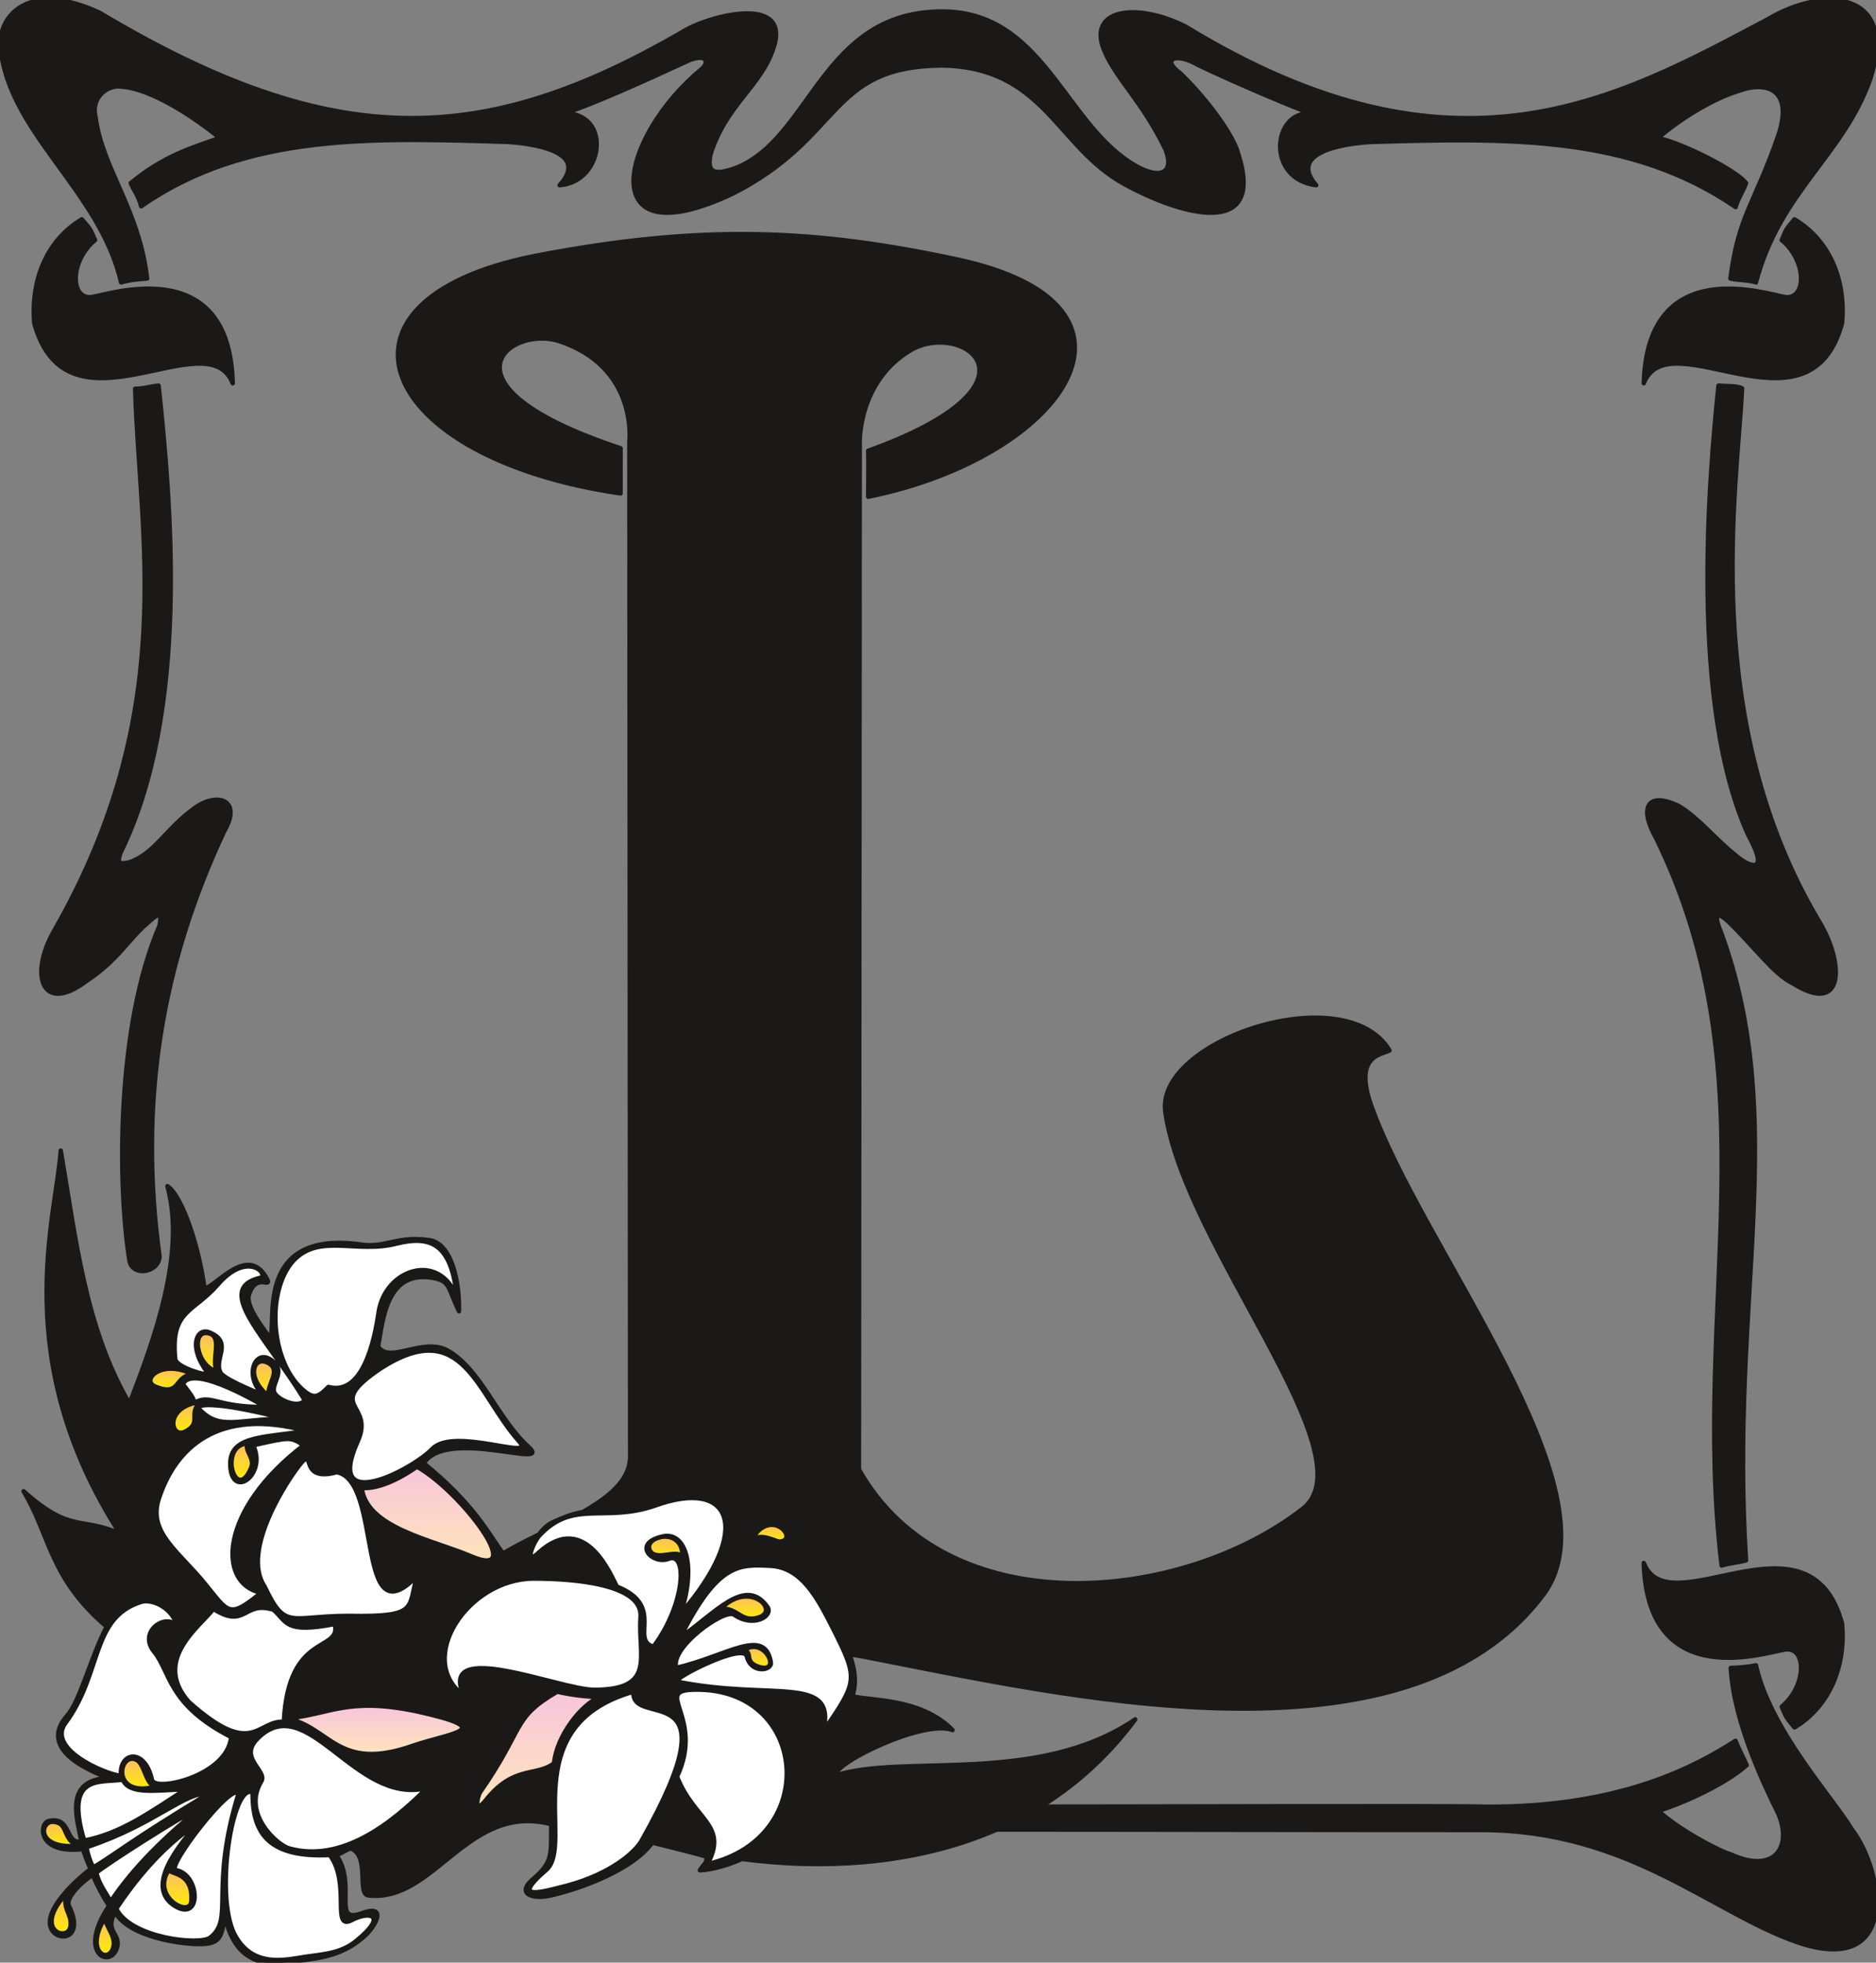 <svg xmlns="http://www.w3.org/2000/svg" xml:space="preserve" width="450.633" height="471.458" fill-rule="evenodd" stroke-linejoin="round" stroke-width="28.222" preserveAspectRatio="xMidYMid" version="1.2" viewBox="0 0 11923 12474"><rect x="0" y="0" width="11923" height="12474" fill="#808080" stroke="none"/><defs class="ClipPathGroup"><clipPath id="a" clipPathUnits="userSpaceOnUse"><path d="M0 0h11923v12474H0z"/></clipPath></defs><g class="SlideGroup"><g class="Slide" clip-path="url(#a)"><g class="Page"><g class="com.sun.star.drawing.ClosedBezierShape"><path fill="none" d="M1-3h11927v1800H1z" class="BoundingBox"/><defs><linearGradient id="b" x1="5964" x2="5964" y1="1795" y2="-1" gradientUnits="userSpaceOnUse"><stop offset="0" style="stop-color:#1b1918"/><stop offset="1" style="stop-color:#1b1918"/></linearGradient></defs><path d="m4459 439 8-8 7-8 6-8 3-8 2-4 1-4v-10l-1-4-2-3-2-3-2-2-3-3-3-2-4-1-4-2-5-1-12-1-13 1-16 3-18 5-21 7-422 191-204 85-89 35-77 26 27 1 26 4 23 6 21 8 19 10 17 12 16 13 13 15 12 16 9 17 8 18 6 19 4 20 3 20 1 21-1 21-8 42-14 40-20 39-13 18-14 17-15 16-18 14-18 13-20 12-22 9-23 8-24 5-26 3 31-39 10-18 8-17 5-16 2-16-1-14-2-14-5-12-7-12-9-12-10-10-13-10-13-9-31-16-35-14-38-12-78-17-76-11-63-6-628-13-306 8-299 24-291 48-142 34-139 43-137 51-134 61-131 71-128 82-7-23-8-22-8-19-10-19-18-33-8-15-7-16 75-58 73-49 71-41 70-34 69-30 69-27 139-48-58-45-71-52-80-54-87-54-92-48-92-39-45-15-45-11-43-7-42-3-19 4-18 5-16 6-15 8-14 10-12 11-12 12-9 13-8 13-7 15-5 15-3 16-2 16v16l2 17 3 16 10 61 14 60 38 117 99 235 52 123 48 132 40 143 15 77 12 80-42 4-40 4-20 3-20 3-21 5-22 6-31-107-39-103-47-99-53-95-118-182-126-176-122-173-107-176-45-91-36-94-27-96L3 302l-1-38 5-38 9-37 15-36 20-33 25-31 31-28 36-23 41-19 47-13 53-7h58l64 7 70 16 76 25 81 34 538 292 252 114 244 93 236 73 229 52 223 32 220 14 217-6 215-24 215-43 215-60 218-78 221-95 458-240 34-20 42-20 47-19 52-18 54-16 56-12 56-9 54-5 51 1 45 7 21 6 19 7 17 10 15 12 12 13 10 16 8 18 4 21 1 23-1 26-6 28-9 31-16 45-20 42-22 39-24 39-54 74-58 74-59 77-56 85-26 45-24 50-23 52-19 57-4 30-1 13v13l2 12 1 6 1 5 2 5 3 4 3 4 3 4 4 4 5 2 5 3 6 2 6 1 8 1h16l20-2 23-5 27-7 30-11 44-19 42-23 77-55 71-64 67-74 249-333 66-83 72-79 78-72 86-64 96-53 108-41 121-26 136-9 113 8 102 22 93 35 85 46 77 56 73 64 67 70 64 75 243 317 63 75 67 70 70 65 77 56 33 20 31 17 29 13 27 9 24 6 23 3h19l9-2 8-2 8-4 7-4 6-4 5-6 4-6 4-8 3-7 2-9 1-10v-10l-2-23-5-25-10-29-55-105-55-92-106-156-94-133-40-64-34-66-19-50-6-23-3-21-1-20 2-19 3-18 6-16 8-14 9-14 12-12 13-11 15-9 16-8 18-7 19-5 42-7 46-2 51 3 53 8 55 13 58 17 58 23 58 27 313 177 298 142 283 108 271 78 258 50 246 23 236 1 226-20 217-38 210-54 202-68 197-78 378-178 364-191 68-37 69-31 71-24 69-17 68-10 64-2 61 6 29 6 27 8 25 11 24 13 22 16 20 18 18 20 16 23 13 25 10 28 8 31 6 34 2 36-1 39-12 87-26 99-35 89-40 84-43 79-47 76-101 145-105 141-104 146-98 157-45 85-41 91-37 97-31 104-8-2-8-3-19-3-41-5-44-5-21-3-21-4 22-137 26-114 31-98 35-91 85-197 51-123 55-151 15-51 9-47 4-41-2-36-2-17-4-15-5-14-5-13-7-12-8-10-9-10-9-8-11-8-11-6-12-6-13-4-27-6-30-2-31 2-33 5-34 8-35 12-60 22-64 27-65 33-66 37-66 41-65 44-61 46-58 47 33 9 36 11 80 30 86 37 86 42 81 43 70 43 30 21 24 19 20 17 7 8 6 7-8 21-9 20-19 38-18 37-7 18-5 18-126-80-129-70-131-60-134-51-136-42-138-35-283-50-294-26-303-10-636 10-83 7-86 13-42 8-40 11-38 13-34 14-29 17-13 10-11 10-10 10-7 12-7 11-4 13-2 13v14l2 15 4 15 7 16 10 17 27 36-29-4-27-7-25-9-22-11-21-13-19-14-17-15-15-17-13-17-11-19-9-20-8-20-6-20-4-21-3-42 4-41 4-20 6-20 7-18 9-18 11-16 11-15 14-14 14-12 16-11 18-9 18-6 20-4 22-2h22l-179-71-195-82-342-155-25-14-25-11-23-9-21-6-19-3-17-1h-8l-7 1-6 1-6 2-5 3-4 2-3 4-2 4-1 4v5l1 6 2 5 3 7 4 6 11 15 17 16 22 17 69 70 64 72 59 73 52 70 45 67 36 61 26 54 9 23 6 21 25 95 6 41 3 37-1 34-5 30-7 27-11 24-13 20-17 18-19 14-21 12-23 9-26 6-27 4-29 2-63-3-67-10-71-18-73-23-147-59-140-70-77-47-70-53-64-57-60-59-225-245-59-57-63-54-68-49-75-42-83-36-92-28-103-18-115-8-128 6-110 16-96 25-83 32-73 41-66 46-61 53-58 57-256 263-81 70-93 70-108 70-125 68-154 65-131 38-57 11-51 5-45-1-40-5-36-11-30-15-25-19-20-22-16-27-11-30-7-33-2-35 1-38 6-41 23-86 37-91 50-95 63-95 74-94 85-90 93-85Z" style="fill:url(#b)"/><path fill="none" stroke="#1B1918" d="M4459 439c48-40 38-101-79-56-254 118-607 278-792 337 302 0 251 436-31 457 198-219-183-264-325-275-847-25-1662-61-2335 409-16-66-49-106-66-147 203-168 378-223 566-287-135-109-437-328-655-328-104 13-158 105-135 193 43 331 277 587 328 1028-59 5-104 7-165 25C633 1207 58 849 3 302-14 101 183-129 633 81c1498 895 2447 849 3701 124 160-104 699-247 582 100-79 244-305 364-401 679-13 81-13 147 160 84 482-188 546-995 1313-995 630 0 769 682 1194 959 180 117 287 79 226-81-145-300-303-437-384-616-129-282 203-323 513-165 1711 1045 2739 461 3699-48 356-213 829-182 651 379-173 490-574 716-727 1294-40-15-109-13-162-25 53-407 150-464 305-911 96-289-72-350-260-279-155 48-358 170-505 297 165 36 505 211 559 287-21 56-54 104-66 152-668-457-1435-439-2310-414-211 11-531 74-356 275-320-38-279-475-33-455-216-81-543-226-716-308-137-82-244-43-112 54 188 183 341 406 366 511 175 547-373 384-726 190-432-239-506-740-1154-753-731 5-624 458-1338 817-889 417-714-364-193-794Z"/></g><g class="com.sun.star.drawing.ClosedBezierShape"><path fill="none" d="M214 1393h1267v1045H214z" class="BoundingBox"/><defs><linearGradient id="c" x1="847" x2="847" y1="2436" y2="1394" gradientUnits="userSpaceOnUse"><stop offset="0" style="stop-color:#1b1918"/><stop offset="1" style="stop-color:#1b1918"/></linearGradient></defs><path d="m520 1394 34 39 10 13 8 12 7 12 7 14 18 42-27 25-24 28-21 29-17 30-13 31-10 30-7 30-3 30v27l4 25 3 12 4 11 4 10 6 9 6 9 7 7 8 6 9 6 10 4 10 2 11 2h12l185-38 70-9 74-6h78l79 8 77 18 38 13 37 17 35 20 34 24 32 27 30 33 28 36 25 42 22 46 19 52 28 120 12 144-17-35-21-28-25-23-28-17-32-11-34-8-38-3h-39l-87 9-92 17-198 41-101 16-99 9-96-4-46-8-44-13-42-17-41-23-37-29-35-36-33-42-28-51-26-58-22-67-3-52v-51l3-50 6-49 9-48 12-47 15-45 17-43 21-42 23-40 27-38 29-36 31-34 35-31 37-29 40-26Z" style="fill:url(#c)"/><path fill="none" stroke="#1B1918" d="M520 1394c59 68 51 58 84 132-157 129-160 370-28 363 110-13 883-290 903 547-160-409-1050 381-1261-381-24-278 81-529 302-661Z"/></g><g class="com.sun.star.drawing.ClosedBezierShape"><path fill="none" d="M262 2450h1205v5631H262z" class="BoundingBox"/><defs><linearGradient id="d" x1="864" x2="864" y1="8079" y2="2451" gradientUnits="userSpaceOnUse"><stop offset="0" style="stop-color:#1b1918"/><stop offset="1" style="stop-color:#1b1918"/></linearGradient></defs><path d="m1008 2451 58 652 17 377v397l-25 403-56 400-42 194-53 189-64 182-76 173-5 13-3 11-2 10-1 9v10l1 2 1 3 1 2 2 2 1 2 2 1 2 1 3 1 2 1h6l7 1 7-1 9-1 18-3 30-11 28-14 26-16 25-18 25-19 23-21 46-46 97-100 56-52 64-50 27-18 28-14 26-10 26-7 24-3h11l11 1 11 1 10 3 9 3 8 4 8 5 7 6 6 7 5 8 4 8 3 10 2 10 1 11v13l-1 12-7 29-13 32-18 35-137 318-114 322-89 327-65 333-41 339-14 347 11 355 37 364-1 10-2 9-3 8-3 8-4 8-5 7-5 7-6 6-7 5-7 5-15 8-16 7-16 3-17 2-16-2-8-1-8-2-7-3-7-4-7-4-6-5-6-5-5-7-5-7-4-7-3-9-2-9-26-207-16-246-4-273 10-289 26-296 45-292 67-277 41-129 48-122 3-18 2-15v-21l-1-3-1-3-2-3-1-1-1-1-1-1h-8l-3 1-3 1-7 4-8 5-9 7-44 38-39 36-38 41-80 90-44 47-51 49-57 48-66 47-52 36-48 26-21 9-21 7-19 4-18 2h-16l-16-2-14-4-12-6-12-8-10-10-8-11-8-13-6-14-5-15-3-17-2-19v-39l5-43 10-47 17-49 21-50 27-52 138-259 116-252 94-246 74-240 58-234 42-228 46-439 7-417-17-396-43-734 21-1 19-1 17-3 18-3 35-7 18-3 21-2Z" style="fill:url(#d)"/><path fill="none" stroke="#1B1918" d="M1008 2451c79 746 200 2067-241 2967-28 74-2 74 51 64 165-54 236-216 420-347 145-104 302-51 188 146-397 843-547 1722-412 2705-6 104-171 130-191 28-79-493-81-1504 191-2131 20-104-18-69-84-10-107 91-186 234-375 358-293 224-370-38-211-315 802-1398 540-2516 515-3445 58 0 91-15 149-20Z"/></g><g class="com.sun.star.drawing.ClosedBezierShape"><path fill="none" d="M10468 2450h1201v7502h-1201z" class="BoundingBox"/><defs><linearGradient id="e" x1="11068" x2="11068" y1="9949" y2="2450" gradientUnits="userSpaceOnUse"><stop offset="0" style="stop-color:#1b1918"/><stop offset="1" style="stop-color:#1b1918"/></linearGradient></defs><path d="m11097 9917-45 10-38 7-36 6-18 5-18 5-44-606 1-592 41-1156-6-568-20-283-36-283-54-283-75-284-98-284-126-285-18-34-15-32-11-30-7-28-4-25-1-23 2-10 2-10 3-8 4-8 4-7 6-7 7-5 8-4 8-4 10-2 10-2h12l25 2 30 7 33 11 37 16 48 32 46 36 43 39 44 41 88 85 47 42 50 42 12 11 15 11 15 10 16 9 16 8 16 6 7 2 7 1h6l6-1 6-1 4-3 4-3 3-5 2-6 1-8v-8l-1-10-5-25-12-32-17-39-24-46-65-161-54-174-44-184-35-192-44-400-18-406 3-395 17-368 49-580 85 4 18 1 16 3 8 2 8 2 8 2 7 3-44 615-16 397 7 440 44 470 41 243 55 246 72 247 90 246 110 245 132 242 28 50 24 51 19 50 16 50 11 48 5 45 1 42-2 19-3 17-5 17-6 15-7 13-9 11-11 10-12 8-14 5-16 4-17 1-19-1-21-4-23-6-51-22-58-33-22-12-23-15-23-17-24-20-49-45-50-52-105-115-55-58-56-56-20-18-10-8-9-6-8-4-4-2-4-1-3-1h-6l-3 1-2 1-2 2-1 2-1 4-1 3v16l3 14 5 17 17 44 73 225 56 224 40 224 27 225 20 457-11 471-53 1014-11 556 19 598Z" style="fill:url(#e)"/><path fill="none" stroke="#1B1918" d="M11097 9917c-66 17-104 17-155 33-196-1636 331-3099-417-4624-106-186-63-302 145-203 133 81 227 208 366 317 61 56 224 140 77-129-377-823-252-2269-191-2860 64 5 112 0 150 17-31 628-274 2114 491 3391 158 262 163 601-170 390-118-55-255-245-407-390-54-53-107-73-49 64 441 1202 54 2337 160 3994Z"/></g><g class="com.sun.star.drawing.ClosedBezierShape"><path fill="none" d="M6103 10583h5824v1808H6103z" class="BoundingBox"/><defs><linearGradient id="f" x1="9014" x2="9014" y1="12388" y2="10583" gradientUnits="userSpaceOnUse"><stop offset="0" style="stop-color:#1b1918"/><stop offset="1" style="stop-color:#1b1918"/></linearGradient></defs><path d="m11160 10584 20 77 27 77 32 77 37 77 85 150 93 143 183 254 76 103 56 84 38 56 34 64 30 69 24 72 18 74 10 74 2 71-7 68-8 31-10 30-13 28-15 26-19 23-22 21-25 18-29 15-31 11-36 8-39 4-43-1-98-13-114-33-102-40-102-46-208-106-442-234-245-109-130-48-137-42-144-35-151-27-160-17-168-7-3321-3-2-72 1-18 2-18 2-9 2-9 3-10 4-9h3324l311-10 275-32 242-49 209-61 179-68 150-71 123-68 99-60 19 44 19 42 19 38 14 31-31 26-34 25-75 49-80 45-81 41-79 36-72 30-62 23-47 15 48 41 58 43 64 43 67 41 66 37 62 32 53 24 23 9 19 7 51 21 47 13 43 8 38 1 18-2 17-2 15-5 15-5 13-7 12-7 12-9 10-10 9-11 8-11 7-13 5-14 5-14 4-15 3-31-1-35-5-35-10-38-14-38-76-158-47-107-48-120-46-130-40-137-29-138-10-68-6-68 45-2 41-3 38-5 36-7Z" style="fill:url(#f)"/><path fill="none" stroke="#1B1918" d="M11160 10584c89 408 493 848 609 1042 211 277 303 945-353 716-546-193-1067-706-1989-711-1286 0-2064-3-3321-3 0-50-9-94 12-145 1207 0 3070-8 3324 0 879 6 1357-272 1588-419 23 58 56 119 71 155-157 139-459 261-561 290 112 107 368 249 460 277 284 129 391-53 302-259-74-151-282-568-302-926 63-2 114-7 160-17Z"/></g><g class="com.sun.star.drawing.ClosedBezierShape"><path fill="none" d="M10446 1393h1267v1045h-1267z" class="BoundingBox"/><defs><linearGradient id="g" x1="11079" x2="11079" y1="2436" y2="1394" gradientUnits="userSpaceOnUse"><stop offset="0" style="stop-color:#1b1918"/><stop offset="1" style="stop-color:#1b1918"/></linearGradient></defs><path d="m11405 1394-32 39-10 13-8 12-7 12-7 14-17 42 28 25 24 28 20 29 17 30 14 31 10 30 6 30 3 30v27l-3 25-4 12-3 11-5 10-6 9-6 9-7 7-8 6-9 6-9 4-11 2-11 2h-12l-184-38-69-9-75-6h-77l-79 8-78 18-38 13-36 17-36 20-34 24-32 27-30 33-28 36-26 42-22 46-19 52-29 120-13 144 17-35 21-28 25-23 29-17 31-11 35-8 37-3h40l86 9 93 17 198 41 101 16 99 9 96-4 46-8 44-13 42-17 40-23 38-29 35-36 32-42 28-51 26-58 21-67 3-52 1-51-3-50-6-49-9-48-12-47-15-45-17-43-21-42-23-40-27-38-29-36-32-34-35-31-37-29-40-26Z" style="fill:url(#g)"/><path fill="none" stroke="#1B1918" d="M11405 1394c-56 68-51 58-81 132 157 129 160 370 28 363-109-13-880-290-905 547 160-409 1052 381 1260-381 26-278-81-529-302-661Z"/></g><g class="com.sun.star.drawing.ClosedBezierShape"><path fill="none" d="M10446 9933h1267v1048h-1267z" class="BoundingBox"/><defs><linearGradient id="h" x1="11079" x2="11079" y1="10978" y2="9933" gradientUnits="userSpaceOnUse"><stop offset="0" style="stop-color:#1b1918"/><stop offset="1" style="stop-color:#1b1918"/></linearGradient></defs><path d="m11405 10979-32-39-10-14-8-12-7-12-7-14-17-41 28-26 24-27 20-30 17-30 14-31 10-31 6-30 3-29v-28l-3-25-4-12-3-11-5-10-6-10-6-8-7-7-8-6-9-6-9-3-11-3-11-1h-12l-28 5-41 9-115 23-69 9-75 6h-77l-79-8-78-18-38-13-36-17-36-20-34-23-32-28-30-32-28-37-26-42-22-46-19-52-29-120-13-145 17 35 21 28 25 23 29 17 31 12 35 7 37 3h40l86-8 93-17 198-41 101-16 99-8 96 4 46 8 44 13 42 17 40 23 38 29 35 36 32 43 28 50 26 59 21 67 3 51 1 50-3 50-6 48-9 48-12 47-15 45-17 44-21 42-23 41-27 38-29 36-32 34-35 32-37 29-40 26Z" style="fill:url(#h)"/><path fill="none" stroke="#1B1918" d="M11405 10979c-56-68-51-61-81-132 157-130 160-374 28-364-109 10-880 291-905-549 160 409 1052-379 1260 384 26 272-81 529-302 661Z"/></g><g class="com.sun.star.drawing.ClosedBezierShape"><path fill="none" d="M2528 1487h7395v9374H2528z" class="BoundingBox"/><defs><linearGradient id="i" x1="6225" x2="6225" y1="10857" y2="1488" gradientUnits="userSpaceOnUse"><stop offset="0" style="stop-color:#1b1918"/><stop offset="1" style="stop-color:#1b1918"/></linearGradient></defs><path d="m3944 3136-278-51-249-67-221-81-191-92-161-102-128-109-52-57-44-57-36-58-26-59-18-59-10-58v-59l9-57 17-57 28-56 36-54 46-52 56-50 66-48 160-88 202-76 243-61 387-67 360-44 340-24 325-4 316 14 314 33 317 48 327 64 233 62 187 77 77 42 67 45 55 48 46 50 36 52 26 53 17 55 8 56-1 57-10 58-18 58-25 58-33 58-41 57-102 113-128 109-153 101-173 93-194 83-210 69-225 55 1-143v-130l-1-19 201-79 163-78 128-76 95-73 36-35 29-34 23-33 16-32 11-30 5-28-1-28-5-25-9-24-14-21-17-20-20-17-24-16-26-13-28-10-30-8-31-6-33-2h-33l-34 3-34 7-33 9-33 13-31 16-59 39-51 43-44 46-38 47-32 49-26 48-21 49-17 46-13 45-10 41-10 69-4 47v17l-5 6529 116 174 136 147 152 123 167 99 179 76 188 55 196 34 201 14 203-5 202-22 201-39 195-54 189-69 178-82 166-95 152-107 36-34 26-40 18-45 11-50 3-55-5-59-27-131-49-146-68-158-174-345-395-747-85-186-73-181-56-174-35-166-3-43 4-42 11-41 17-41 23-40 28-39 34-38 38-36 89-69 103-60 114-53 121-43 125-32 126-20 124-7 118 8 56 10 54 14 50 18 47 22 43 27 39 31 34 37 29 41-11 5-13 5-30 11-17 7-16 10-16 11-15 15-7 8-6 9-6 10-5 12-4 12-3 14-4 30v36l6 42 10 48 17 55 69 177 88 190 216 409 479 876 199 429 75 205 53 195 28 183 3 87-4 82-13 79-22 74-32 69-41 64-86 104-93 95-100 85-106 77-231 128-252 97-270 69-285 44-295 22-304 2-618-42-609-85-1086-205-176-21-217-12-245-3-259 5-508 32-222 25-182 30-46 7-51 4-55 2-58-1-59-5-61-8-60-13-59-16-56-21-53-26-49-31-42-37-19-20-17-22-16-23-13-25-10-26-9-28-6-30-3-31v-41l7-39 13-37 18-36 24-34 28-32 68-62 82-57 93-54 202-103 202-103 94-53 83-57 70-60 29-32 25-34 19-34 15-37 8-38 2-40-5-6440 1-21v-56l-3-39-6-44-11-48-15-52-22-53-28-54-37-54-45-52-55-49-65-46-77-41-89-34-30-8-31-4-31-3h-31l-61 8-29 8-27 9-26 12-24 14-22 15-19 18-15 19-13 21-8 23-5 24v26l5 27 10 28 15 30 22 30 27 32 75 66 103 69 135 71 170 74 206 74v287Z" style="fill:url(#i)"/><path fill="none" stroke="#1B1918" d="M3944 3136c-1553-226-1960-1226-551-1508 1073-208 1797-170 2686 20 1372 292 676 1260-561 1509 0-18 2-267 0-292 1181-425 599-831 271-640-335 198-325 586-325 586l-5 6529c564 996 2055 846 2821 249 429-335-748-1661-873-2517-73-457 1142-864 1424-396-49 28-226 28-120 340 313 904 1593 2461 1098 3119-872 1163-3075 635-4335 391-403-71-1387-30-1809 56-229 43-721-7-742-350-30-447 1095-546 1082-983l-5-6440s59-478-452-643c-315-96-808 285 396 683v287Z"/></g><g class="com.sun.star.drawing.ClosedBezierShape"><path fill="none" d="M149 7312h7068v5167H149z" class="BoundingBox"/><defs><linearGradient id="j" x1="3682" x2="3682" y1="12477" y2="7313" gradientUnits="userSpaceOnUse"><stop offset="0" style="stop-color:#1b1918"/><stop offset="1" style="stop-color:#1b1918"/></linearGradient></defs><path d="m386 7313 69 420 80 414 51 202 63 197 78 191 96 184 122-333 56-177 47-179 34-180 11-89 5-88 1-87-5-85-12-83-18-81 8 6 8 7 17 19 17 23 17 28 35 69 33 82 31 94 28 103 24 108 18 111 7-2 8-3 18-9 43-31 50-38 27-19 29-17 28-15 29-10 15-3 14-2h14l14 1 14 3 14 6 13 7 14 10 12 13 13 15 12 17 11 21 2 5 1 4 1 3v3l-1 1v1h-1l-1 1h-1l-2 1h-3l-3-1-7-1-9-1h-10l-11 1-5 1-6 1-6 2-5 3-6 3-6 5-5 5-6 6-5 7-6 8-9 20-9 26-1 7v6l1 15 3 15 5 16 7 17 7 17 19 35 22 36 24 35 47 65 2-3 3-3 3-10 2-13 2-15 3-83 8-108 9-57 15-58 22-57 15-27 17-25 20-25 22-23 26-21 29-18 33-17 36-14 40-11 44-8 102-5 120 9 29 4 28 1h26l24-2 47-8 47-9 48-10 53-7 29-2h32l34 1 37 4 14 2 13 3 13 5 12 6 12 7 11 9 20 20 19 23 16 28 14 30 13 32 10 35 9 36 13 74 6 74 1 69-39-91-14-33-13-27-6-11-7-10-8-8-10-8-10-6-12-6-15-5-16-4-56-8-25-1-24 1-22 4-21 5-19 7-18 8-17 10-16 12-14 13-13 14-24 31-19 35-17 37-13 39-20 80-26 145 7 10 8 9 8 7 10 5 10 4 10 3 12 2 12 1 26-1 28-4 60-13 64-13 34-5 33-3h33l33 5 16 4 15 5 16 7 15 8 38 25 35 30 34 32 32 36 61 77 58 84 116 171 63 81 33 37 36 35 13 13 8 10 2 4 1 4 1 3-1 3-2 3-3 2-3 1-5 2-11 1h-15l-38-3-48-6-116-16-131-12-66-1-63 4-59 10-27 8-26 10-23 12-21 15-18 17-15 20 105 90 88 84 73 78 61 71 90 124 67 99 30 41 31 34 16 15 18 14 18 12 21 10 22 9 24 8 56 10 69 5 82-1 14 1 16 2 40 7 93 22 86 23 48 14-5-18-7-17-9-18-12-17-13-17-14-16-30-31-31-26-28-22-22-17-14-9-27-16-26-13-23-9-22-5-21-3-19 1-18 3-18 5-17 8-16 9-17 12-16 13-70 61 1-17 2-17 3-18 4-18 6-19 6-18 8-19 9-17 10-18 11-17 12-16 13-14 14-14 14-12 16-11 16-9 100-41 40-13 35-8 31-5 28-3 53 1 55 3 31-1 34-2 40-4 46-9 114-30 116-32 99-19 81-6h35l32 4 28 6 24 8 22 10 19 11 16 14 13 15 11 16 9 18 6 18 5 19 5 40-1 41-5 41-15 74-15 57 24-18 23-20 48-45 48-46 24-22 25-20 24-16 25-14 12-5 12-4 13-2 12-1h12l13 2 12 3 13 6 12 7 12 9 13 11 12 13 13 16 4 8 3 7 2 6 2 6v5l-1 5-2 5-2 3-3 4-4 3-5 3-5 2-12 3-13 2-14 1-16-1-15-1-15-3-14-4-14-4-11-5-9-4-10-3-10-2-10-1-10 1-11 2-10 2-11 4-21 10-21 13-22 16-20 18-40 40-36 42-31 40-23 35 80-34 74-23 67-14 62-4 56 5 51 11 47 18 42 24 37 29 34 32 31 35 27 37 47 77 39 74 53 86 32 57 32 63 14 34 12 35 10 36 7 37 3 38v38l-4 40-10 39 24 5 28 4 67 8 79 10 87 15 92 23 46 15 45 19 45 23 43 26 41 31 39 36-18-6-19-3-22-2h-24l-51 4-57 10-61 16-62 19-127 48-117 56-98 56-38 27-28 25-10 11-8 10-4 10-1 4v4l85-23 94-15 212-18 490-17 262-22 132-20 132-28 130-36 127-47 123-59 119-72-120 149-128 133-136 119-143 106-149 91-154 79-159 67-162 55-166 44-168 34-169 23-171 14-340 2-335-29-31 13-33 13-34 12-35 10-35 9-34 8-34 5-31 2 9-13 8-11 8-9 7-9 3-4 2-5 2-5 2-5 1-5v-13l-1-8-62-18-89-23-192-48-25 31-29 30-33 28-36 28-81 51-88 46-93 40-94 35-91 28-85 21-21 4-20 2-19 1-19-1-16-2-15-3-13-5-6-3-5-3-4-4-4-4-3-4-2-5-2-5v-10l1-6 2-6 3-7 4-7 5-7 14-15 18-17 41-37 16-18 13-17 11-16 10-17 7-17 6-18 4-19 3-21 3-46v-122l-96-17-45-3-44 1-83 13-78 24-74 35-69 41-132 97-127 102-63 47-65 42-66 34-69 25-36 8-36 5-38 1-39-2-7-1-6-3-5-4-4-5-4-6-3-7-3-8-1-9-3-20-2-22-1-49-5-52-4-24-7-24-4-11-5-10-6-10-7-9-8-8-9-7-10-6-11-5-11 5-12 5-24 13-24 13-11 4-4 2-5 1 22 36 16 37 10 37 7 37 3 36 1 35v91l2 24 2 11 2 9 4 8 4 7 6 6 7 4 8 3 10 1h11l13-2 32-9 27-9 22-5 10-1 8-1 8 1 6 1 5 2 5 3 4 3 2 4 2 4 2 5v11l-1 6-1 7-5 13-7 15-8 15-10 15-11 15-12 14-13 14-31 28-31 24-31 21-32 18-32 15-32 13-33 11-32 10-66 13-67 10-135 17-33 3-32 1-32-1-30-4-30-7-28-10-27-13-26-16-24-19-23-23-21-26-19-30-17-34-15-39-13-42-11-47-6 53-3 23-4 20-5 18-6 15-7 13-8 12-5 5-4 4-6 5-5 3-12 7-14 4-16 4-18 2-41 2-54-2-69-7-77-14-80-19-40-13-39-14-38-17-35-19-32-21-28-23-25-26-10-14-9-14-11 23-7 20-4 18-1 16 1 15 3 13 5 12 6 12 12 22 5 11 5 12 2 13 1 7v7l-1 7-1 8-5 18-5 11-5 9-6 9-7 7-8 6-8 4-8 3-8 2-8 1h-9l-8-2-8-3-8-4-8-6-7-6-6-8-6-9-4-11-4-12-3-13-2-14v-15l4-35 9-39 17-45 25-49 33-55-27-45-26-45-25-50-26-56-7 4-10 6-24 18-28 25-29 28-13 15-13 16-11 15-9 16-6 15-2 7-1 7-1 7v7l2 6 2 6 18 42 10 37 3 16 1 15-1 14-2 12-3 11-4 10-5 8-6 8-7 6-7 5-8 4-9 2-9 2h-18l-9-2-9-3-8-3-9-5-7-5-8-7-6-7-6-9-5-9-4-10-2-11-2-12v-12l3-21 5-21 9-22 11-22 13-23 16-23 35-45 41-44 42-42 43-37 41-33-19-44-15-39-10-29-3-9-1-6-53 4-45-1-39-6-32-9-14-5-12-7-12-7-9-7-9-8-7-9-7-8-5-9-4-9-3-9-2-9-1-9v-17l1-8 2-8 2-7 4-7 3-6 4-5 5-4 4-4 6-3 5-1 26-4h11l10 1 10 2 8 3 8 3 7 4 6 5 6 6 11 12 8 14 8 15 15 29 7 13 5 6 4 5 6 5 5 4 6 4 7 2 7 2 8 1 9-1 10-1-24-115-8-61-2-30 1-30 3-28 7-26 5-13 6-12 6-11 8-11 10-11 10-9 12-9 13-8 14-7 16-6 37-10 12-2 9-2 4-2 2-1 2-1 1-1h1v-4l-1-1-2-2-2-1-6-4-91-42-39-21-43-28-22-16-20-18-19-19-17-21-14-22-10-23-3-13-3-12-1-13v-14l1-14 3-14 4-14 6-15 17-30 25-32 15-19 15-23 15-27 15-31 30-69 30-77 62-165 34-80 36-75-64-58-56-56-49-56-43-55-37-55-33-54-54-106-89-210-46-105-57-106 102 84 44 31 41 25 38 20 35 15 33 11 33 9 128 24 73 18 41 14 44 18-122-205-99-200-80-195-62-188-45-182-31-175-18-168-8-160 8-297 28-261 32-222 21-181Z" style="fill:url(#j)"/><path fill="none" stroke="#1B1918" d="M386 7313c96 561 155 1127 437 1608 162-420 358-958 241-1382 86 55 195 353 236 650 71-8 280-292 399-56 25 56-76-48-119 104-11 69 76 185 134 264 56-51-122-686 573-592 162 26 228-55 434-28 152 13 201 277 196 453-69-145-56-188-150-209-315-68-333 272-364 432 69 118 290-66 450 31 208 125 310 430 506 608 162 147-519-125-666 104 612 498 389 724 871 703 64 0 272 61 297 69-17-94-162-193-185-208-152-97-208-23-310 66 0-87 56-211 145-254 307-143 256-3 607-112 671-211 513 218 485 335 125-86 257-315 389-162 81 94-66 89-122 61-99-54-244 132-295 213 445-213 600 79 694 267 48 89 214 292 149 503 113 30 436 10 636 215-175-71-752 205-745 289 428-141 1286 66 1906-357-617 834-1620 1002-2500 887-79 36-186 69-267 72 23-39 48-44 41-87-59-18-229-61-343-89-122 168-439 290-655 338-112 23-211-15-102-107 124-106 114-152 114-348-531-139-739 498-1160 453-79-6 12-252-115-300-28 10-68 38-91 43 134 188-31 439 160 371 157-59 101 63 33 132-163 157-341 155-522 180-178 23-330-45-381-307-13 157-38 190-160 190s-447-45-536-203c-71 130 46 135 10 234-45 122-251 30-48-274-38-61-69-115-104-196-31 15-180 135-150 198 117 241-129 234-122 97 5-107 155-254 259-333-28-61-46-117-48-127-300 35-277-168-218-178 149-33 99 152 208 130-28-140-99-356 114-397 74-12 3-22-71-63-94-48-287-166-135-339 82-89 153-378 252-566-363-310-358-577-528-861 299 269 365 160 612 269C51 8639 358 7737 386 7313Z"/></g><g class="com.sun.star.drawing.ClosedBezierShape"><path fill="none" d="M1749 7885h1157v989H1749z" class="BoundingBox"/><defs><linearGradient id="k" x1="2327" x2="2327" y1="8872" y2="7886" gradientUnits="userSpaceOnUse"><stop offset="0" style="stop-color:#fff"/><stop offset="1" style="stop-color:#fff"/></linearGradient></defs><path d="m2520 7904 38-9 37-6 36-3h33l32 4 29 7 28 12 13 7 12 9 12 10 12 11 21 25 20 31 16 37 15 42 12 49 10 56 8 62-23-51-13-22-15-19-15-18-16-15-18-13-17-12-19-9-19-7-19-5-20-3-20-2-20 1-20 2-20 4-39 13-38 19-35 26-32 31-28 36-24 41-17 47-11 50-12 74-18 83-25 86-15 42-17 40-20 38-22 33-25 29-13 13-14 11-14 10-16 8-16 6-17 4-17 2h-19l-19-2-20-4-21 20-18 16-9 7-8 5-8 4-8 3-8 2h-17l-8-2-9-4-10-4-10-6-10-8-40-36-36-41-30-47-26-52-22-55-17-58-12-60-7-60-3-62 2-60 7-60 12-57 16-54 21-50 27-45 31-40 32-29 33-23 35-17 36-12 38-8 38-4 81-1 174 7 46-1 46-3 47-6 48-10Z" style="fill:url(#k)"/><path fill="none" stroke="#1B1918" d="M2520 7904c211-52 351-7 384 344-107-296-457-186-498 94-26 178-100 532-319 473-58 59-86 77-144 33-225-172-256-641-77-837 166-174 399-41 654-107Z"/></g><g class="com.sun.star.drawing.ClosedBezierShape"><path fill="none" d="M1109 8048h829v876h-829z" class="BoundingBox"/><defs><linearGradient id="l" x1="1523" x2="1523" y1="8921" y2="8048" gradientUnits="userSpaceOnUse"><stop offset="0" style="stop-color:#fff"/><stop offset="1" style="stop-color:#fff"/></linearGradient></defs><path d="m1383 8166 34-36 32-28 31-22 30-15 27-10 26-5 12-1h11l11 1 10 2 9 2 9 3 8 4 7 4 6 5 6 4 5 5 4 6 3 5 2 5 2 5v5l-1 4-1 4-3 4-4 3-27 7-23 9-20 9-17 11-13 13-10 13-7 15-5 16-1 17 1 19 3 19 6 21 17 44 26 49 347 516-3 5-4 5-5 4-5 3-6 3-6 2-7 1-7 1h-15l-16-2-16-3-17-5-16-7-16-7-14-9-13-9-11-10-9-10-4-5-2-5-2-5-2-5v-11l2-11 3-12 3-12 17-47 2-12 2-12v-18l-1-6-2-6-2-6-3-6-4-6-4-6-5-5-13-12-11-9-11-6-10-5-11-4-10-2h-9l-9 1-8 3-8 3-7 5-7 6-6 7-5 8-5 9-4 10-3 10-2 11-2 11v24l4 26 7 25 12 26 17 25 21 23 26 21-9-5-13-7-33-15-84-37-44-21-42-21-36-22-15-11-12-10-4-8-4-9-3-8-2-9-1-8v-9l1-18 14-71 2-18 1-17-1-8-2-8-2-8-3-8-5-8-5-7-7-8-8-7-9-7-11-6-27-13-7-3-7-1-8-1h-7l-6 1-7 2-6 3-5 3-6 4-5 5-4 6-4 6-4 7-2 8-3 9-1 9-2 20 2 22 4 24 8 26 12 28 15 29 19 31 24 32-37-6-37-9-36-12-33-13-28-15-12-7-11-8-8-8-7-7-2-4-2-3-2-4-1-3-4-55v-48l4-42 7-36 10-32 14-27 16-25 18-22 204-186Z" style="fill:url(#l)"/><path fill="none" stroke="#1B1918" d="M1383 8166c182-213 321-76 276-46-309 69 28 369 277 778-33 61-188-5-196-58-5-59 71-127-5-188-122-102-196 122-41 228-43-27-232-94-288-149-58-87 84-199-76-263-81-33-140 97 0 270-99-12-211-63-216-99-32-313 114-295 269-473Z"/></g><g class="com.sun.star.drawing.ClosedBezierShape"><path fill="none" d="M1256 8471h127v249h-127z" class="BoundingBox"/><defs><linearGradient id="m" x1="1319" x2="1319" y1="8718" y2="8472" gradientUnits="userSpaceOnUse"><stop offset="0" style="stop-color:#ffec00"/><stop offset="1" style="stop-color:#fabc6d"/></linearGradient></defs><path d="m1332 8476 8 3 6 3 6 4 5 5 4 5 4 6 2 6 3 7 3 15 1 16-1 18-1 18-3 37-2 37v17l3 17 2 7 2 8 3 7 4 6-13-4-12-5-11-6-11-7-19-17-17-19-14-22-11-22-8-24-6-23-2-22 1-21 2-9 2-9 3-8 4-7 5-7 6-5 6-4 8-3 8-2h9l10 1 11 3Z" style="fill:url(#m)"/><path fill="none" stroke="#1B1918" d="M1332 8476c86 25 5 176 49 242-138-36-170-280-49-242Z"/></g><g class="com.sun.star.drawing.ClosedBezierShape"><path fill="none" d="M2224 8583h1094v840H2224z" class="BoundingBox"/><defs><linearGradient id="n" x1="2770" x2="2770" y1="9420" y2="8583" gradientUnits="userSpaceOnUse"><stop offset="0" style="stop-color:#fff"/><stop offset="1" style="stop-color:#fff"/></linearGradient></defs><path d="m2420 8697 93-54 84-36 39-11 36-8 35-3 33-1 32 3 30 7 28 9 27 12 26 15 25 18 46 41 44 48 42 55 81 122 85 127 45 62 49 59 9 11 5 9 1 4 1 3v3l-1 3-2 2-3 2-3 1-4 2-9 1h-12l-31-2-39-6-93-15-105-15-53-5-52-1-48 3-44 9-20 6-18 9-17 10-14 12-27 26-37 28-43 30-48 30-52 28-53 25-52 22-51 15-47 8-21 1-20-1-18-4-15-6-14-9-10-13-8-15-5-19-2-22 2-26 5-30 10-33 31-81 16-44 5-19 3-18 1-17-1-16-2-15-3-14-9-25-11-23-22-41-4-11-3-10-2-10v-11l1-11 3-12 5-12 7-13 10-14 12-15 33-33 47-37 61-44Z" style="fill:url(#n)"/><path fill="none" stroke="#1B1918" d="M2420 8697c524-338 608 161 880 465 114 128-412-96-552 46-120 128-690 431-475-46 114-249-223-216 147-465Z"/></g><g class="com.sun.star.drawing.ClosedBezierShape"><path fill="none" d="M1613 8651h130v224h-130z" class="BoundingBox"/><defs><linearGradient id="o" x1="1677" x2="1677" y1="8872" y2="8651" gradientUnits="userSpaceOnUse"><stop offset="0" style="stop-color:#ffec00"/><stop offset="1" style="stop-color:#fabc6d"/></linearGradient></defs><path d="m1707 8664 7 5 6 4 6 5 4 6 4 5 3 6 2 6 1 5 1 7v6l-1 13-3 13-4 14-20 57-4 14-2 15-1 14v7l1 7-26-22-21-23-16-23-13-22-9-22-6-21-2-19v-9l1-8 2-8 2-8 3-7 3-6 4-6 5-5 5-4 6-3 6-3 7-1 7-1h8l8 2 8 2 9 3 9 5Z" style="fill:url(#o)"/><path fill="none" stroke="#1B1918" d="M1707 8664c83 48-13 135 0 209-148-118-97-264 0-209Z"/></g><g class="com.sun.star.drawing.ClosedBezierShape"><path fill="none" d="M955 8698h280v135H955z" class="BoundingBox"/><defs><linearGradient id="p" x1="1094" x2="1094" y1="8831" y2="8699" gradientUnits="userSpaceOnUse"><stop offset="0" style="stop-color:#ffec00"/><stop offset="1" style="stop-color:#fabc6d"/></linearGradient></defs><path d="m988 8813-8-4-7-4-6-5-4-5-4-6-2-6-1-6v-6l1-7 3-6 3-7 5-6 5-7 7-6 7-5 8-6 20-9 22-7 26-5 29-1 32 3 34 7 37 12 38 17-22 1-10 1-9 3-8 3-7 3-7 4-6 4-11 10-10 11-18 22-9 10-10 8-6 4-6 3-7 3-7 2-9 1h-18l-11-2-25-5-29-11Z" style="fill:url(#p)"/><path fill="none" stroke="#1B1918" d="M988 8813c-96-37 33-183 245-75-130-5-76 144-245 75Z"/></g><g class="com.sun.star.drawing.ClosedBezierShape"><path fill="none" d="M1100 8909h176v199h-176z" class="BoundingBox"/><defs><linearGradient id="q" x1="1187" x2="1187" y1="9106" y2="8910" gradientUnits="userSpaceOnUse"><stop offset="0" style="stop-color:#ffec00"/><stop offset="1" style="stop-color:#fabc6d"/></linearGradient></defs><path d="m1274 8910-14 14-9 14-7 13-5 13-2 12-1 12v34l-1 11-3 11-2 5-2 6-3 5-4 5-4 5-5 6-14 10-17 11-9 4-9 3-8 2h-8l-7-1-7-2-7-3-5-4-5-6-5-6-3-6-3-8-2-8-2-8v-9l1-9 1-10 3-9 4-10 4-10 6-10 7-9 9-9 9-9 11-9 13-8 29-14 35-11 41-8Z" style="fill:url(#q)"/><path fill="none" stroke="#1B1918" d="M1274 8910c-82 77 12 130-93 187-98 56-144-157 93-187Z"/></g><g class="com.sun.star.drawing.ClosedBezierShape"><path fill="none" d="M1256 8929h555v112h-555z" class="BoundingBox"/><defs><linearGradient id="r" x1="1533" x2="1533" y1="9038" y2="8929" gradientUnits="userSpaceOnUse"><stop offset="0" style="stop-color:#fff"/><stop offset="1" style="stop-color:#fff"/></linearGradient></defs><path d="m1257 8946 3-3 3-2 9-4 11-3 13-2 32-2 38 1 89 11 98 16 177 39 79 19-342 23h-30l-28-3-27-6-26-9-25-12-25-17-24-20-25-26Z" style="fill:url(#r)"/><path fill="none" stroke="#1B1918" d="M1257 8946c53-61 552 70 552 70-311 5-418 80-552-70Z"/></g><g class="com.sun.star.drawing.ClosedBezierShape"><path fill="none" d="M994 9049h955v1183H994z" class="BoundingBox"/><defs><linearGradient id="s" x1="1471" x2="1471" y1="10230" y2="9050" gradientUnits="userSpaceOnUse"><stop offset="0" style="stop-color:#fff"/><stop offset="1" style="stop-color:#fff"/></linearGradient></defs><path d="m1947 9095-208 28-85 14-38 8-34 10-30 12-26 14-12 8-10 9-9 10-8 11-7 11-6 13-4 13-4 15-2 16v17l2 37 3 16 4 14 5 12 5 10 7 9 6 7 8 5 8 3 8 3h17l9-3 8-3 9-4 8-6 9-7 8-8 7-8 14-21 10-23 8-27 3-28v-16l-1-15-3-16-4-16-6-16-7-17 137-30 45-8 19-2h30l13 2 13 3 11 5 12 5 13 7 28 18-94 78-83 78-71 78-60 77-49 77-39 74-28 71-18 68-9 63v59l4 28 6 26 8 24 10 23 12 21 14 19 17 18 18 15 20 13 22 12 24 9 25 6-68 54-28 19-25 15-22 11-10 3-10 3-9 1-9 1-8-1-9-2-8-3-8-3-8-5-8-6-17-14-17-18-89-108-235-266-22-31-19-32-15-32-11-33-7-34-2-36 4-37 9-39 22-60 25-58 30-56 35-53 39-49 44-45 49-41 54-35 59-30 66-24 70-17 77-10 83-2 89 6 95 15 102 24Z" style="fill:url(#s)"/><path fill="none" stroke="#1B1918" d="M1947 9095c-305 46-509 31-481 246 26 179 229 22 143-155 234-53 237-55 321 0-537 410-553 879-271 937-205 168-205 127-353-53-163-204-365-326-298-540 104-326 377-589 939-435Z"/></g><g class="com.sun.star.drawing.ClosedBezierShape"><path fill="none" d="M1470 9173h134v235h-134z" class="BoundingBox"/><defs><linearGradient id="t" x1="1536" x2="1536" y1="9406" y2="9174" gradientUnits="userSpaceOnUse"><stop offset="0" style="stop-color:#ffec00"/><stop offset="1" style="stop-color:#fabc6d"/></linearGradient></defs><path d="m1573 9174-2 4-1 5-1 4v14l2 9 3 9 4 9 8 18 8 19 4 10 2 10 2 11-1 11-1 11-4 11-19 37-9 14-9 10-9 8-9 5-8 2-5 1h-4l-4-1-4-1-7-4-7-6-6-8-6-8-5-11-5-11-3-12-5-26-1-28 1-14 3-13 3-14 5-13 6-12 7-11 9-10 11-9 11-8 14-6 15-4 17-2Z" style="fill:url(#t)"/><path fill="none" stroke="#1B1918" d="M1573 9174c-21 48 49 93 23 155-98 235-212-143-23-155Z"/></g><g class="com.sun.star.drawing.ClosedBezierShape"><path fill="none" d="M1638 9271h1015v1017H1638z" class="BoundingBox"/><defs><linearGradient id="u" x1="2145" x2="2145" y1="10284" y2="9271" gradientUnits="userSpaceOnUse"><stop offset="0" style="stop-color:#fff"/><stop offset="1" style="stop-color:#fff"/></linearGradient></defs><path d="m1916 9296 14-14 6-5 5-3 4-2h5l1 1 2 1 1 1 2 3 2 3 4 10 8 25 7 13 4 6 5 7 6 6 7 5 7 5 9 4 11 3 11 3 13 1h15l34-3 41-9 27 8 23 13 21 17 20 23 17 26 15 29 26 68 20 76 18 81 30 164 17 75 19 66 11 29 12 25 14 21 15 17 18 12 9 4 10 2 10 2 11-1 24-5 27-12 29-20 33-26 35-35-30 128-7 24-9 21-5 10-6 8-7 9-8 7-9 7-10 7-12 5-13 5-31 9-39 7-103 7h-144l-126 4-99 7-76 4h-31l-28-2-13-3-12-4-11-4-11-6-11-6-11-9-20-20-21-26-21-33-46-90-13-22-10-23-8-25-6-26-5-53 3-57 9-58 16-60 20-59 24-59 54-113 58-99 53-80 40-52Z" style="fill:url(#u)"/><path fill="none" stroke="#1B1918" d="M1916 9296c87-95-18 127 224 61 295 53 114 1073 511 659-61 206 13 262-433 254-379 0-402 96-537-188-153-229 153-689 235-786Z"/></g><g class="com.sun.star.drawing.ClosedBezierShape"><path fill="none" d="M2298 9321h839v599h-839z" class="BoundingBox"/><defs><linearGradient id="v" x1="2716" x2="2716" y1="9918" y2="9322" gradientUnits="userSpaceOnUse"><stop offset="0" style="stop-color:#ffe4bb"/><stop offset="1" style="stop-color:#f7c5dc"/></linearGradient></defs><path d="m2650 9322 54 34 56 41 56 48 56 53 105 113 46 57 40 55 32 51 24 46 8 20 5 19 2 16v14l-2 6-2 6-4 4-4 4-5 4-6 2-7 2-8 1-18-1-23-4-59-21-427-160-51-25-48-27-44-30-39-32-33-35-14-19-12-19-11-21-8-22-6-22-4-24 12 1h28l16-2 18-3 18-4 42-11 47-18 51-25 57-32 62-40Z" style="fill:url(#v)"/><path fill="none" stroke="#1B1918" d="M2650 9322c278 155 708 723 346 570-239-104-667-178-697-436 60 8 180-15 351-134Z"/></g><g class="com.sun.star.drawing.ClosedBezierShape"><path fill="none" d="M4777 9690h224v110h-224z" class="BoundingBox"/><defs><linearGradient id="w" x1="4888" x2="4888" y1="9797" y2="9690" gradientUnits="userSpaceOnUse"><stop offset="0" style="stop-color:#ffec00"/><stop offset="1" style="stop-color:#fabc6d"/></linearGradient></defs><path d="M4955 9798h-3l-3-1-7-2-16-5-21-7-23-7-12-3-13-3-13-1h-13l-13 1-14 2-13 4-13 7 24-35 12-14 13-12 12-9 13-8 12-6 12-4 12-3 12-1h12l11 2 10 2 10 4 10 4 8 5 8 6 8 6 6 7 5 7 5 7 3 7 2 7 1 7v7l-2 6-3 6-5 5-6 4-8 4-9 2-11 2Z" style="fill:url(#w)"/><path fill="none" stroke="#1B1918" d="M4955 9798c-27 0-108-54-177-15 125-211 305 7 177 15Z"/></g><g class="com.sun.star.drawing.ClosedBezierShape"><path fill="none" d="M4124 9765h216v147h-216z" class="BoundingBox"/><defs><linearGradient id="x" x1="4231" x2="4231" y1="9910" y2="9766" gradientUnits="userSpaceOnUse"><stop offset="0" style="stop-color:#ffec00"/><stop offset="1" style="stop-color:#fabc6d"/></linearGradient></defs><path d="m4132 9858-4-9-2-9-1-8 1-8 2-8 4-8 5-7 7-6 7-6 8-6 9-4 10-4 21-6 22-3h11l12 1 11 2 11 3 10 4 11 6 9 6 9 8 8 9 7 11 6 12 5 13 4 15 2 16 1 18-1 20-1-7-3-6-3-6-3-4-5-3-5-3-5-2-6-2-6-1h-21l-32 4-33 4-16 1h-16l-15-3-6-2-7-3-6-3-6-5-5-5-5-6Z" style="fill:url(#x)"/><path fill="none" stroke="#1B1918" d="M4132 9858c-55-96 223-166 205 52-13-82-158 20-205-52Z"/></g><g class="com.sun.star.drawing.ClosedBezierShape"><path fill="none" d="M4293 9948h1116v1059H4293z" class="BoundingBox"/><defs><linearGradient id="y" x1="4850" x2="4850" y1="11005" y2="9949" gradientUnits="userSpaceOnUse"><stop offset="0" style="stop-color:#fff"/><stop offset="1" style="stop-color:#fff"/></linearGradient></defs><path d="m4298 10600-3-12-1-14 1-13 4-14 5-15 7-15 18-30 23-31 27-30 31-30 32-28 34-27 35-24 33-20 32-17 28-13 26-7 10-2h10l8 1 3 1 4 2 23 14 23 11 22 8 22 4 22 2 19-1 19-3 17-5 15-7 13-8 5-5 5-5 4-5 4-5 3-5 2-5 1-6v-11l-1-5-2-6-3-5-14-17-13-15-14-13-14-10-14-8-15-7-15-4-15-2h-15l-16 1-16 3-16 4-34 13-34 18-35 22-37 25-75 59-80 62-82 62 84-157 40-63 38-54 36-45 36-37 34-30 34-24 33-18 33-13 33-9 34-5 33-3h35l72 3 36 4 33 9 32 12 30 15 29 19 26 22 26 25 24 27 23 29 22 32 42 68 79 150 50 104 35 83 12 36 7 34 2 31-1 31-6 31-10 32-15 33-20 36-52 85-71 105 10-63 2-27-2-25-4-21-7-20-10-17-12-15-14-13-17-11-20-10-21-8-50-12-59-9-313-16-198-17-219-34v-2l1-1 3-5 6-5 8-6 21-15 28-16 69-37 80-37 81-32 38-12 34-8 30-4h12l12 1 9 2 4 2 3 2 3 3 2 3 2 3 2 4 6 20 4 9 5 8 5 7 5 6 6 6 6 5 6 5 6 4 14 6 14 4 13 2 13-1 13-2 6-1 5-2 5-3 5-3 4-3 3-3 4-4 2-4 2-4 1-4v-10l-5-20-5-18-6-16-8-13-9-12-10-9-10-8-12-5-13-5-14-2-15-1h-16l-34 5-38 8-406 131Z" style="fill:url(#y)"/><path fill="none" stroke="#1B1918" d="M4298 10600c-42-129 306-378 367-338 124 87 251 8 213-48-139-199-328 36-554 193 238-477 377-465 575-455 198 12 298 205 402 412 157 312 147 325-69 641 89-369-321-193-934-318 0-31 428-247 448-160 28 114 163 91 153 38-38-229-280-38-601 35Z"/></g><g class="com.sun.star.drawing.ClosedBezierShape"><path fill="none" d="M2825 10032h1252v748H2825z" class="BoundingBox"/><defs><linearGradient id="z" x1="3450" x2="3450" y1="10777" y2="10032" gradientUnits="userSpaceOnUse"><stop offset="0" style="stop-color:#fff"/><stop offset="1" style="stop-color:#fff"/></linearGradient></defs><path d="m3392 10033 103 2 113 7 116 13 110 22 51 14 46 17 42 20 35 24 16 12 13 14 11 14 9 16 7 16 5 17 2 19v19l-2 46v45l4 85 2 78-3 36-6 33-4 16-6 14-8 14-8 13-11 12-12 12-13 10-16 10-18 8-20 8-48 11-57 8-69 2-47-4-57-10-140-32-158-40-158-34-73-12-66-5-57 2-24 4-22 7-18 9-14 12-6 7-5 8-3 8-3 10-1 21 3 25 8 29 14 33-28-22-24-24-20-26-16-26-14-28-10-29-6-29-4-30-1-30 2-31 5-31 8-31 23-62 32-60 41-58 48-53 56-49 61-42 67-35 71-26 75-17 77-6Z" style="fill:url(#z)"/><path fill="none" stroke="#1B1918" d="M3392 10033c256 0 697 35 679 246-18 247 104 461-295 461-214 0-1002-333-827 38-314-231 25-745 443-745Z"/></g><g class="com.sun.star.drawing.ClosedBezierShape"><path fill="none" d="M391 10176h1080v1165H391z" class="BoundingBox"/><defs><linearGradient id="A" x1="930" x2="930" y1="11337" y2="10176" gradientUnits="userSpaceOnUse"><stop offset="0" style="stop-color:#fff"/><stop offset="1" style="stop-color:#fff"/></linearGradient></defs><path d="m901 10180 12-2 13-1 15 1 15 2 16 3 16 5 17 7 16 8 16 10 16 12 16 13 14 16 13 17 13 19 10 20 9 23-8-7-8-6-9-5-9-4-9-3-9-1-10-1h-9l-10 1-10 2-9 3-9 3-18 10-16 12-7 7-7 8-5 8-6 8-4 10-4 9-2 10-2 10-1 11 1 10 2 11 3 11 4 12 5 11 8 12 8 11 19 26 16 26 30 59 31 64 38 69 24 35 28 37 34 37 39 38 46 38 53 38 62 39 71 38-3 23-6 22-8 21-10 20-12 19-14 19-32 34-38 31-41 27-44 23-44 20-45 15-44 12-41 8-37 4h-32l-14-1-11-3-10-4-8-4-3-3-3-3-2-3-1-4-10-36-12-31-14-26-16-20-8-9-8-7-9-6-9-5-9-4-8-2-9-2h-9l-8 1-8 1-8 3-8 4-7 4-7 6-6 6-6 8-5 8-4 9-4 10-3 11-1 12-2 12 1 27-23-4-28-7-31-10-35-13-73-34-37-20-35-23-32-24-29-26-23-27-10-14-8-14-6-14-4-15-3-15v-15l2-15 5-15 7-15 10-16 41-60 34-60 30-61 25-59 79-227 20-52 22-48 25-45 29-41 35-37 41-32 48-27 56-22Z" style="fill:url(#A)"/><path fill="none" stroke="#1B1918" d="M901 10180c60-16 184 26 227 153-81-84-250 40-150 163 107 130 87 338 491 544-23 247-483 351-503 273-45-209-212-178-197-26-107-12-474-172-353-336 236-318 160-672 485-771Z"/></g><g class="com.sun.star.drawing.ClosedBezierShape"><path fill="none" d="M4581 10146h289v144h-289z" class="BoundingBox"/><defs><linearGradient id="B" x1="4725" x2="4725" y1="10287" y2="10146" gradientUnits="userSpaceOnUse"><stop offset="0" style="stop-color:#ffec00"/><stop offset="1" style="stop-color:#fabc6d"/></linearGradient></defs><path d="m4582 10224 34-30 34-22 17-8 16-7 16-4 16-4 16-2h15l14 1 14 2 13 3 12 4 12 5 11 5 9 6 9 7 8 7 6 8 6 8 4 8 3 8 1 8v8l-1 8-4 8-4 7-7 7-8 5-10 6-12 4-20 5-18 3h-17l-14-2-14-4-13-5-12-6-12-7-25-15-12-7-14-6-15-5-16-4-18-3h-20Z" style="fill:url(#B)"/><path fill="none" stroke="#1B1918" d="M4582 10224c181-184 378 13 240 56-113 36-128-61-240-56Z"/></g><g class="com.sun.star.drawing.ClosedBezierShape"><path fill="none" d="M1112 10218h1022v801H1112z" class="BoundingBox"/><defs><linearGradient id="C" x1="1622" x2="1622" y1="11017" y2="10219" gradientUnits="userSpaceOnUse"><stop offset="0" style="stop-color:#fff"/><stop offset="1" style="stop-color:#fff"/></linearGradient></defs><path d="m1356 10226 36 21 32 15 28 9 13 2 12 1 11 1 10-1 20-4 18-6 17-8 34-18 19-8 20-6 23-4 26-1 29 4 34 8 15 15 14 14 24 27 12 13 13 11 14 10 17 8 18 7 23 5 26 3 31 1 36-2 42-4 105-17 3 16 1 15-2 13-3 12-4 10-7 10-8 9-9 8-22 16-25 16-60 38-31 25-31 31-30 39-28 49-24 58-20 71-15 85-9 100h-16l-15 1-28 6-26 9-25 12-50 24-26 11-28 7-15 3-16 1-17-1-18-1-38-9-44-17-50-26-57-37-64-48-72-62-38-49-14-24-12-24-9-24-6-23-5-22-2-23v-22l2-21 9-42 15-40 19-39 24-37 26-34 55-64 52-55 23-25 18-22Z" style="fill:url(#C)"/><path fill="none" stroke="#1B1918" d="M1356 10226c209 132 189-55 382 5 89 79 71 152 390 91 43 183-296 44-324 621-173-10-196 239-605-127-233-267 73-478 157-590Z"/></g><g class="com.sun.star.drawing.ClosedBezierShape"><path fill="none" d="M4726 10466h171v136h-171z" class="BoundingBox"/><defs><linearGradient id="D" x1="4811" x2="4811" y1="10599" y2="10466" gradientUnits="userSpaceOnUse"><stop offset="0" style="stop-color:#ffec00"/><stop offset="1" style="stop-color:#fabc6d"/></linearGradient></defs><path d="m4727 10490 12-8 12-6 12-5 11-3 12-1h11l10 2 11 2 9 4 10 5 9 5 8 6 8 7 7 8 11 15 5 9 4 8 3 8 2 8 1 8v7l-1 7-2 6-3 6-5 5-6 3-7 3-8 1h-10l-11-1-13-3-18-6-15-7-11-8-5-3-4-4-3-4-3-4-2-4-2-5-3-8-2-8-2-15-2-7-1-3-1-3-2-3-2-3-3-2-3-2-3-2-5-2-4-2-6-1Z" style="fill:url(#D)"/><path fill="none" stroke="#1B1918" d="M4727 10490c129-97 246 145 102 106-109-32-38-95-102-106Z"/></g><g class="com.sun.star.drawing.ClosedBezierShape"><path fill="none" d="M4302 10738h700v1111h-700z" class="BoundingBox"/><defs><linearGradient id="E" x1="4651" x2="4651" y1="11847" y2="10739" gradientUnits="userSpaceOnUse"><stop offset="0" style="stop-color:#fff"/><stop offset="1" style="stop-color:#fff"/></linearGradient></defs><path d="m4417 10739 66 2 62 7 58 12 54 17 51 21 46 25 43 29 38 32 35 36 31 38 26 41 23 42 18 45 14 46 11 47 6 48 1 49-2 49-7 49-11 48-16 47-20 46-24 45-29 44-33 41-38 38-42 36-47 33-52 30-56 26-61 22-65 17 21-44 14-40 6-36 1-16v-17l-2-15-4-15-10-29-14-27-18-28-93-119-25-36-25-39-23-45-22-49 28-69 17-65 8-59 1-55-4-49-9-46-21-76-10-32-7-27-2-12-1-11 1-10 3-8 5-8 7-7 9-6 12-4 14-4 18-3 45-2Z" style="fill:url(#E)"/><path fill="none" stroke="#1B1918" d="M4417 10739c721-12 803 945 80 1108 134-249-85-277-194-555 179-383-164-551 114-553Z"/></g><g class="com.sun.star.drawing.ClosedBezierShape"><path fill="none" d="M3032 10751h783v730h-783z" class="BoundingBox"/><defs><linearGradient id="F" x1="3423" x2="3423" y1="11478" y2="10751" gradientUnits="userSpaceOnUse"><stop offset="0" style="stop-color:#ffe4bb"/><stop offset="1" style="stop-color:#f7c5dc"/></linearGradient></defs><path d="m3813 10785-23 11-24 14-23 17-24 20-24 22-23 25-22 26-22 29-20 30-19 31-17 32-15 32-13 34-11 33-7 33-5 33-22 15-22 11-23 9-24 7-101 24-28 8-28 10-29 14-29 17-31 22-31 26-32 32-33 39-14 16-11 11-5 4-5 3-4 3-3 1h-6l-1-1h-1l-1-1v-1l-2-2-1-3v-4l-1-3v-9l1-10 2-10 2-10 3-10 3-9 3-7 3-6 92-140 65-111 87-161 20-32 20-29 22-28 26-26 30-27 36-28 93-59 68 14 70 10 68 7 34 1 32 1Z" style="fill:url(#F)"/><path fill="none" stroke="#1B1918" d="M3813 10785c-120 48-275 248-292 422-113 87-255 10-433 234-80 99-53-23-38-48 289-415 200-471 491-641 89 20 188 33 272 33Z"/></g><g class="com.sun.star.drawing.ClosedBezierShape"><path fill="none" d="M3365 10751h970v1278h-970z" class="BoundingBox"/><defs><linearGradient id="G" x1="3849" x2="3849" y1="12026" y2="10752" gradientUnits="userSpaceOnUse"><stop offset="0" style="stop-color:#fff"/><stop offset="1" style="stop-color:#fff"/></linearGradient></defs><path d="M4026 10752v21l4 18 8 15 10 13 13 11 16 8 36 14 83 23 41 16 19 10 18 12 17 15 14 17 11 21 9 24 6 29 2 32-2 37-6 43-27 102-48 126-73 155-100 186-9 15-12 15-14 17-18 18-41 37-53 39-64 39-75 38-87 35-98 31-116 29-54 11-23 2h-19l-9-1-6-1-6-3-2-1-2-2-1-2-1-3-1-2v-3l1-7 3-7 4-9 7-10 21-24 29-30 40-36 16-17 13-20 10-23 7-26 9-59 3-69-2-157 5-174 11-88 20-88 32-85 22-41 25-39 30-39 34-36 39-35 45-32 50-30 56-28 130-47Z" style="fill:url(#G)"/><path fill="none" stroke="#1B1918" d="M4026 10752c-18 246 663-132 51 948-43 74-193 208-471 284-145 36-377 110-135-99 188-160-212-915 555-1133Z"/></g><g class="com.sun.star.drawing.ClosedBezierShape"><path fill="none" d="M1823 10840h1117v310H1823z" class="BoundingBox"/><defs><linearGradient id="H" x1="2381" x2="2381" y1="11147" y2="10840" gradientUnits="userSpaceOnUse"><stop offset="0" style="stop-color:#ffe4bb"/><stop offset="1" style="stop-color:#f7c5dc"/></linearGradient></defs><path d="m1824 10922 96-13 86-18 167-36 92-11 50-3h55l125 10 150 25 161 40 55 17 39 15 14 7 11 7 7 6 2 4 2 3 1 3 1 3-1 3-1 3-1 3-3 2-6 6-9 6-10 5-28 11-72 22-182 53-85 27-76 17-68 8-60 1-54-6-49-12-44-17-41-20-76-47-74-50-39-23-41-21-45-17-49-13Z" style="fill:url(#H)"/><path fill="none" stroke="#1B1918" d="M1824 10922c274-26 382-137 821-46 529 117 227 135-20 219-480 170-525-118-801-173Z"/></g><g class="com.sun.star.drawing.ClosedBezierShape"><path fill="none" d="M1593 10969h1123v801H1593z" class="BoundingBox"/><defs><linearGradient id="I" x1="2154" x2="2154" y1="11766" y2="10969" gradientUnits="userSpaceOnUse"><stop offset="0" style="stop-color:#fff"/><stop offset="1" style="stop-color:#fff"/></linearGradient></defs><path d="m2714 11364-90 86-96 84-104 76-54 35-55 31-57 28-57 23-59 19-59 13-60 7-61 1-62-6-62-13-7-2-8-3-18-10-21-13-21-17-23-20-22-23-22-26-20-28-18-30-15-33-11-34-7-36-1-37 2-18 3-19 6-20 6-19 20-39 3-6 2-7 1-6-1-7-1-7-2-6-6-14-40-62-9-17-8-17-2-9-2-9-2-10v-10l1-9 2-11 3-10 4-10 6-11 8-11 20-23 30-27 29-20 30-16 29-10 30-5 29-1 30 4 30 7 30 10 30 14 62 35 126 91 133 100 69 47 72 41 75 31 38 12 39 8 40 5 41 1 41-4 43-8Z" style="fill:url(#I)"/><path fill="none" stroke="#1B1918" d="M2714 11364c-228 229-544 476-876 384-71-18-303-218-177-427 40-67-149-148-23-272 316-317 618 430 1076 315Z"/></g><g class="com.sun.star.drawing.ClosedBezierShape"><path fill="none" d="M775 11177h211v193H775z" class="BoundingBox"/><defs><linearGradient id="J" x1="880" x2="880" y1="11368" y2="11178" gradientUnits="userSpaceOnUse"><stop offset="0" style="stop-color:#ffec00"/><stop offset="1" style="stop-color:#fabc6d"/></linearGradient></defs><path d="m869 11186 4 3 5 3 8 8 7 10 6 11 12 24 11 26 11 27 7 13 7 11 7 11 9 10 10 8 5 3 6 3-50 9-22 2h-20l-18-2-16-4-15-4-13-6-12-7-10-8-8-9-8-10-5-10-5-11-3-10-2-11-1-12v-10l2-11 2-11 3-9 5-10 5-8 6-8 6-6 8-5 8-4 8-3 9-1 10 1 10 2 11 5Z" style="fill:url(#J)"/><path fill="none" stroke="#1B1918" d="M869 11186c51 28 53 143 115 171-284 71-229-231-115-171Z"/></g><g class="com.sun.star.drawing.ClosedBezierShape"><path fill="none" d="M497 11310h687v390H497z" class="BoundingBox"/><defs><linearGradient id="K" x1="840" x2="840" y1="11697" y2="11310" gradientUnits="userSpaceOnUse"><stop offset="0" style="stop-color:#fff"/><stop offset="1" style="stop-color:#fff"/></linearGradient></defs><path d="m535 11698-19-74-13-64-5-54 1-45 3-19 4-18 6-15 6-14 8-13 9-11 9-9 11-9 11-7 12-6 26-9 28-6 30-4 118-10 4 8 5 8 5 7 6 7 7 6 7 5 16 9 19 7 20 6 23 4 25 2 56 1 63-2 146-8-167 108-78 50-78 45-78 40-79 35-81 28-86 21Z" style="fill:url(#K)"/><path fill="none" stroke="#1B1918" d="M535 11698c-126-425 97-365 245-387 41 93 190 71 402 60-234 151-412 281-647 327Z"/></g><g class="com.sun.star.drawing.ClosedBezierShape"><path fill="none" d="M550 11398h779v472H550z" class="BoundingBox"/><defs><linearGradient id="L" x1="939" x2="939" y1="11867" y2="11398" gradientUnits="userSpaceOnUse"><stop offset="0" style="stop-color:#fff"/><stop offset="1" style="stop-color:#fff"/></linearGradient></defs><path d="m1327 11399-307 190-198 129-129 87-99 63-3-5-4-6-7-15-7-17-6-18-6-19-5-18-3-16-1-7-1-7 152-56 131-59 113-59 97-55 84-47 74-37 33-13 32-9 31-5 14-1h15Z" style="fill:url(#L)"/><path fill="none" stroke="#1B1918" d="M1327 11399c-499 301-604 393-733 469-18-25-41-96-43-128 435-144 621-353 776-341Z"/></g><g class="com.sun.star.drawing.ClosedBezierShape"><path fill="none" d="M738 11391h779v945H738z" class="BoundingBox"/><defs><linearGradient id="M" x1="1127" x2="1127" y1="12334" y2="11392" gradientUnits="userSpaceOnUse"><stop offset="0" style="stop-color:#fff"/><stop offset="1" style="stop-color:#fff"/></linearGradient></defs><path d="m1515 11402-54 208-30 173-13 142-4 115-2 92-3 39-6 35-9 31-6 14-7 14-9 13-10 12-12 12-13 12-7 4-9 4-11 4-13 3-31 4-37 1-41-1-44-4-47-7-49-9-49-13-48-15-46-18-43-21-40-24-34-27-15-15-13-16-11-16-10-17 80-114 77-99 74-83 68-70 62-57 55-46 46-34 36-25v1l-1 2-3 6-11 15-37 48-48 64-49 76-21 40-17 41-11 41-3 20-2 20 1 19 2 19 6 18 7 18 11 17 13 16 16 15 20 14 16 9 15 6 13 5 13 2 12 1 10-2 10-3 8-4 7-6 6-8 6-8 4-10 3-10 2-11 2-12v-13l-2-25-6-27-10-26-13-24-8-11-9-11-10-9-10-9-12-7-12-6-13-5-14-3-3-1-2-2-2-2-1-3v-4l1-5 2-11 12-28 20-37 59-89 74-98 78-93 38-41 35-34 31-26 14-9 12-7 10-3 4-1h4l4 1 3 2 2 3 2 4Z" style="fill:url(#M)"/><path fill="none" stroke="#1B1918" d="M1515 11402c-185 606-25 792-178 912-64 53-507 5-598-183 216-326 415-474 498-528 0 29-354 367-127 510 176 109 160-202 8-227-71-10 364-574 397-484Z"/></g><g class="com.sun.star.drawing.ClosedBezierShape"><path fill="none" d="M1434 11387h943v1072h-943z" class="BoundingBox"/><defs><linearGradient id="N" x1="1905" x2="1905" y1="12456" y2="11387" gradientUnits="userSpaceOnUse"><stop offset="0" style="stop-color:#fff"/><stop offset="1" style="stop-color:#fff"/></linearGradient></defs><path d="m1605 11392 1 42 3 41 5 40 8 38 12 37 15 34 20 31 24 29 28 26 35 23 40 20 46 16 52 12 60 7 67 3 75-1 22 35 18 38 12 39 8 40 6 39 3 39 1 72 2 60 3 24 3 10 3 9 3 7 5 6 3 2 3 1 3 2 3 1h8l9-2 11-3 12-6 21-10 21-8 20-6 18-4 17-1h8l7 1 6 2 5 2 5 3 4 3 3 4 2 5 1 5v6l-1 7-3 7-4 9-5 8-15 20-20 23-28 27-34 29-21 16-21 14-22 12-22 10-23 9-23 7-47 12-190 29-48 7-53 5-27 1h-28l-28-3-28-5-27-7-27-10-27-14-25-17-25-21-23-26-22-30-20-35-20-53-16-61-10-69-5-73-2-77 2-79 16-155 12-73 15-68 17-60 19-51 20-40 11-16 11-12 12-8 6-3 5-2 6-1h6l6 2 6 2Z" style="fill:url(#N)"/><path fill="none" stroke="#1B1918" d="M1605 11392c0 228 70 419 491 398 136 182 5 486 141 413 112-59 231-33 28 132-109 91-245 86-369 109-122 20-306 46-408-155-123-254-10-960 117-897Z"/></g><g class="com.sun.star.drawing.ClosedBezierShape"><path fill="none" d="M278 11578h215v158H278z" class="BoundingBox"/><defs><linearGradient id="O" x1="385" x2="385" y1="11733" y2="11578" gradientUnits="userSpaceOnUse"><stop offset="0" style="stop-color:#ffec00"/><stop offset="1" style="stop-color:#fabc6d"/></linearGradient></defs><path d="m340 11579 16 3 7 2 7 2 6 3 5 3 5 3 4 4 4 4 4 5 6 9 5 11 5 11 11 24 6 12 8 12 9 12 12 12 14 11 17 10-47 2-40-3-34-6-28-9-11-6-11-6-9-6-8-7-7-8-5-7-5-8-3-8-2-8-2-7v-8l1-8 1-7 2-7 3-7 4-6 4-5 5-5 6-4 6-4 6-2 7-2 8-1h8Z" style="fill:url(#O)"/><path fill="none" stroke="#1B1918" d="M340 11579c97 8 52 100 151 153-267 21-236-162-151-153Z"/></g><g class="com.sun.star.drawing.ClosedBezierShape"><path fill="none" d="M611 11482h672v606H611z" class="BoundingBox"/><defs><linearGradient id="P" x1="946" x2="946" y1="12085" y2="11482" gradientUnits="userSpaceOnUse"><stop offset="0" style="stop-color:#fff"/><stop offset="1" style="stop-color:#fff"/></linearGradient></defs><path d="m1281 11483-164 141-79 72-76 75-71 76-68 78-63 80-57 81-11-20-12-20-25-41-12-23-11-24-11-26-9-29 14-12 24-17 71-49 200-129 213-131 87-51 60-31Z" style="fill:url(#P)"/><path fill="none" stroke="#1B1918" d="M1281 11483c-224 183-433 384-578 603-28-55-69-101-91-183 50-46 552-367 669-420Z"/></g><g class="com.sun.star.drawing.ClosedBezierShape"><path fill="none" d="M613 12183h112v244H613z" class="BoundingBox"/><defs><linearGradient id="Q" x1="668" x2="668" y1="12424" y2="12183" gradientUnits="userSpaceOnUse"><stop offset="0" style="stop-color:#ffec00"/><stop offset="1" style="stop-color:#fabc6d"/></linearGradient></defs><path d="m671 12184-1 5v12l1 5 3 12 5 12 24 50 6 13 6 14 4 14 3 14 1 15-1 14-3 16-6 15-5 7-4 7-6 5-5 4-6 3-6 3-6 1h-12l-6-2-6-2-5-3-6-5-5-5-4-6-5-6-3-8-3-8-3-10-2-10-1-22 2-25 7-28 10-31 16-34 22-36Z" style="fill:url(#Q)"/><path fill="none" stroke="#1B1918" d="M671 12184c-10 58 83 128 42 211-44 84-172-12-42-211Z"/></g><g class="com.sun.star.drawing.ClosedBezierShape"><path fill="none" d="M1162 8759h527v186h-527z" class="BoundingBox"/><defs><linearGradient id="R" x1="1425" x2="1425" y1="8942" y2="8760" gradientUnits="userSpaceOnUse"><stop offset="0" style="stop-color:#fff"/><stop offset="1" style="stop-color:#fff"/></linearGradient></defs><path d="m1163 8798 7-11 9-10 11-7 13-5 14-4 17-1h17l19 2 41 8 44 13 93 35 89 42 77 40 73 42-104-2-82-8-66-12-51-12-42-9-18-3-18-1-17 2-17 3-18 7-18 9-1-6-2-7-3-7-3-7-8-14-9-14-22-31-25-32Z" style="fill:url(#R)"/><path fill="none" stroke="#1B1918" d="M1163 8798c60-139 524 144 524 144-309 5-349-87-451-26-5-35-40-74-73-118Z"/></g><g class="com.sun.star.drawing.ClosedBezierShape"><path fill="none" d="M3371 9520h1242v948H3371z" class="BoundingBox"/><defs><linearGradient id="S" x1="3991" x2="3991" y1="10465" y2="9520" gradientUnits="userSpaceOnUse"><stop offset="0" style="stop-color:#fff"/><stop offset="1" style="stop-color:#fff"/></linearGradient></defs><path d="m3921 10084-48-93-20-34-23-35-26-34-29-33-33-28-17-13-18-11-19-9-20-7-21-5-21-3h-22l-23 3-24 5-25 9-25 12-26 16-55 42-16 15-14 10-5 3-5 2-4 1h-1l-2-1h-1l-2-1h-1l-1-2v-1l-1-1-1-4v-8l2-11 3-13 5-14 13-29 15-28 8-12 8-10 40-39 41-32 40-24 40-18 41-13 41-9 42-5 43-3 187-5 52-5 53-9 56-12 59-18 88-27 79-17 70-5 32 1 29 4 27 7 24 9 22 11 19 14 17 16 14 18 11 21 9 22 6 25 2 27v29l-3 31-14 67-28 74-39 81-53 87-67 93-80 98 18-57 13-55 9-52 6-49 2-46-1-43-5-39-8-36-10-31-14-26-8-12-8-11-9-9-10-8-10-6-11-6-11-4-12-3-13-1h-13l-13 2-14 3-31 10-25 11-10 6-8 7-7 6-5 7-4 7-3 7-1 7-1 7 1 7 2 7 3 7 3 7 5 6 5 6 6 5 7 6 15 9 18 7 18 4 9 1 10 1 10-1 10-1 10-2 9-4 11-3 10-1 10 1 8 3 8 5 7 7 6 8 5 11 4 11 3 14 4 31v35l-3 40-8 44-11 47-15 49-19 51-23 52-27 52-31 51-36 51-13-4-11-6-9-7-8-7-6-8-4-9-4-10-2-10-2-23v-24l2-54-1-28-5-29-4-15-5-14-6-15-9-14-10-14-12-14-14-14-16-13-41-26-52-24Z" style="fill:url(#S)"/><path fill="none" stroke="#1B1918" d="M3921 10084c-30-50-195-488-495-218-98 94-41-56 0-104 216-235 414-82 735-192 490-179 630 148 165 686 104-311 28-531-122-489-188 46-56 180 46 140 122-46 104 292-97 559-152-45 77-260-232-382Z"/></g><g class="com.sun.star.drawing.ClosedBezierShape"><path fill="none" d="M327 12031h124v259H327z" class="BoundingBox"/><defs><linearGradient id="T" x1="388" x2="388" y1="12288" y2="12032" gradientUnits="userSpaceOnUse"><stop offset="0" style="stop-color:#ffec00"/><stop offset="1" style="stop-color:#fabc6d"/></linearGradient></defs><path d="m425 12032-5 19-3 17-1 15v14l2 13 2 12 4 12 4 11 8 21 4 11 4 11 3 12 2 13v14l-1 15-2 9-3 9-4 7-5 6-6 5-6 4-7 3-8 2-7 1h-8l-8-1-8-2-8-3-7-5-7-5-7-6-5-7-5-9-4-9-3-10-2-11v-12l1-14 3-14 4-15 6-16 19-35 27-39 37-43Z" style="fill:url(#T)"/><path fill="none" stroke="#1B1918" d="M425 12032c-33 105 33 125 23 210-13 106-248 28-23-210Z"/></g><g class="com.sun.star.drawing.ClosedBezierShape"><path fill="none" d="M1042 11886h177v238h-177z" class="BoundingBox"/><defs><linearGradient id="U" x1="1130" x2="1130" y1="12121" y2="11886" gradientUnits="userSpaceOnUse"><stop offset="0" style="stop-color:#ffec00"/><stop offset="1" style="stop-color:#fabc6d"/></linearGradient></defs><path d="m1071 11887 4 2 3 3 9 4 22 9 25 10 14 7 12 8 13 10 11 12 11 14 8 17 7 20 5 23 2 26-1 31-1 10-2 8-4 6-5 6-6 4-7 3-7 2h-17l-9-2-10-2-9-4-20-10-19-14-18-17-15-20-7-11-5-12-5-12-4-13-2-13-1-14v-14l2-15 4-15 6-15 7-16 9-16Z" style="fill:url(#U)"/><path fill="none" stroke="#1B1918" d="M1071 11887c32 27 157 22 145 196-6 109-256-25-145-196Z"/></g></g></g></g></svg>
